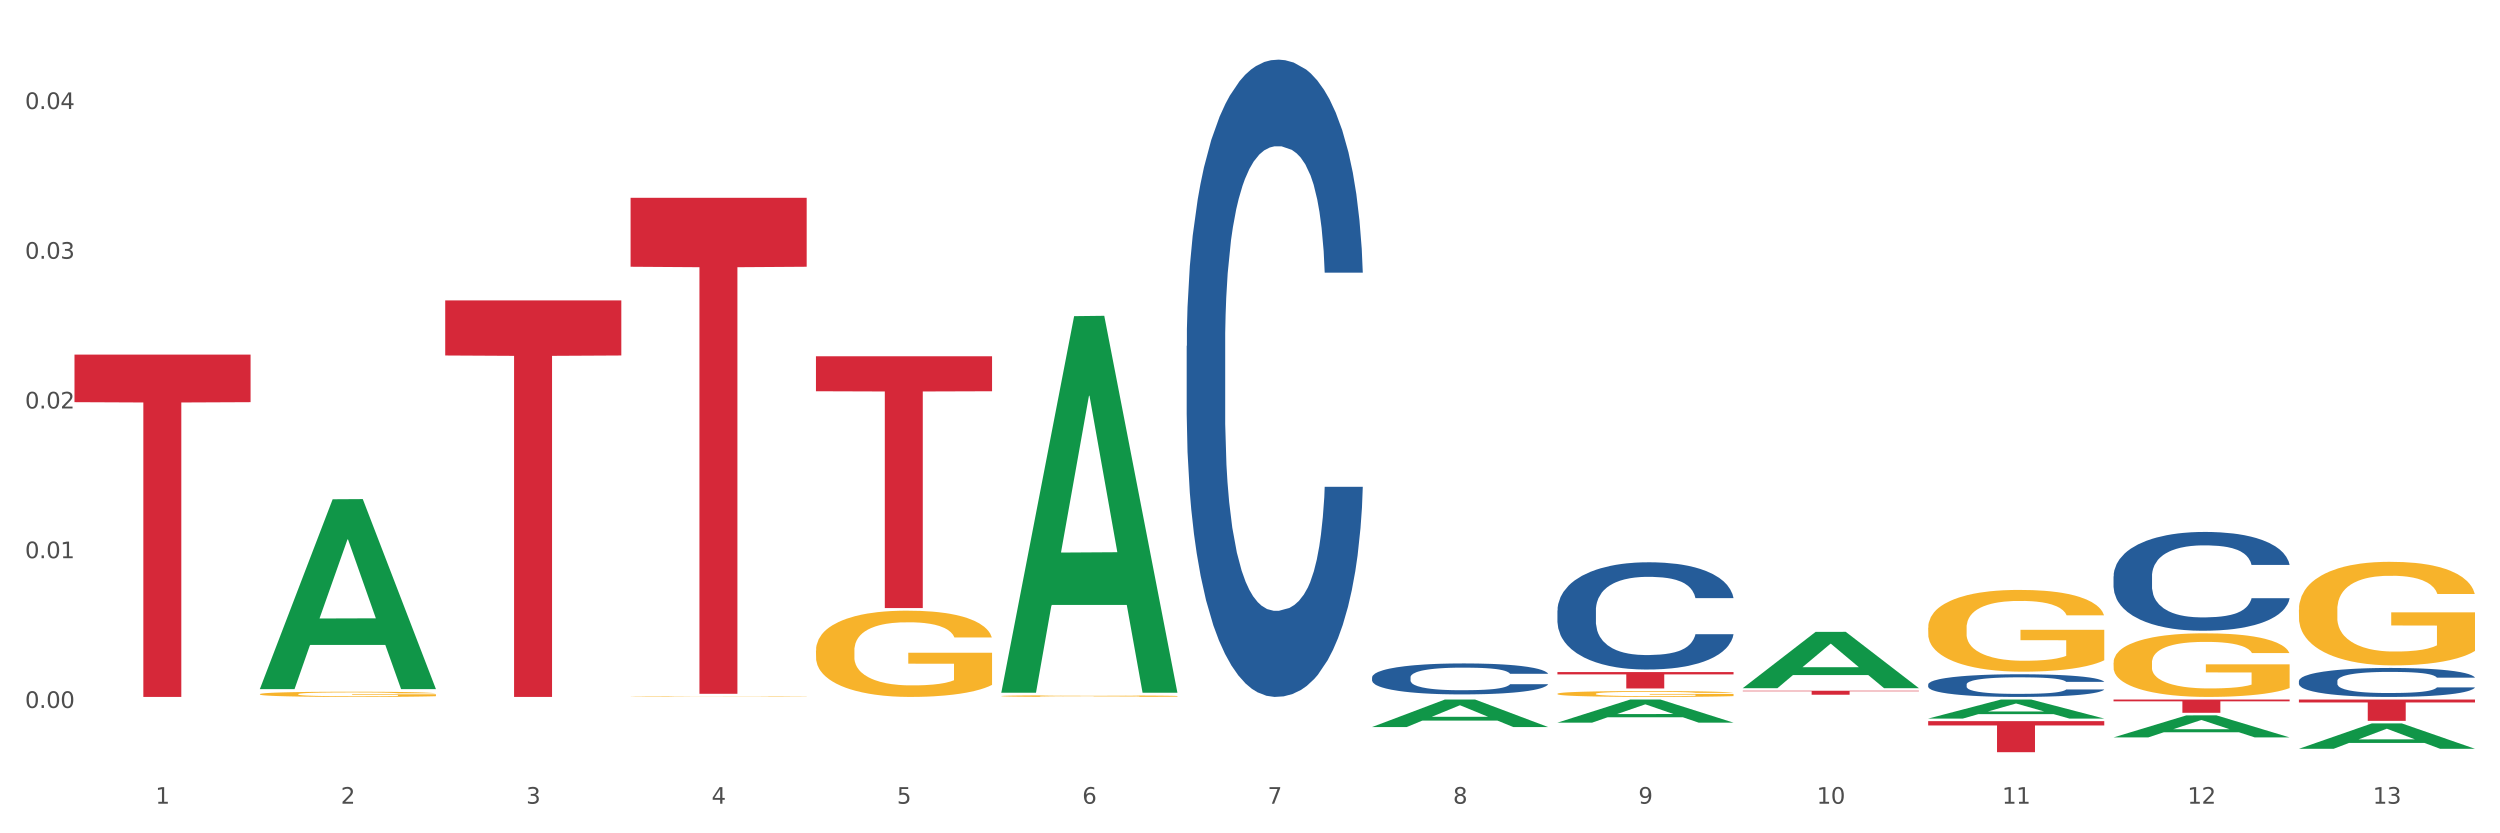 <?xml version="1.0" encoding="utf-8" standalone="no"?>
<!DOCTYPE svg PUBLIC "-//W3C//DTD SVG 1.1//EN"
  "http://www.w3.org/Graphics/SVG/1.1/DTD/svg11.dtd">
<svg xmlns:xlink="http://www.w3.org/1999/xlink" width="1080pt" height="360pt" viewBox="0 0 1080 360" xmlns="http://www.w3.org/2000/svg" version="1.1">
 <rect x="0" y="0" width="1080" height="360" fill="#333333" stroke="none"/>
 <defs>
  <style type="text/css">*{stroke-linejoin: round; stroke-linecap: butt}</style>
 </defs>
 <g id="figure_1">
  <g id="patch_1">
   <path d="M 0 360 
L 1080 360 
L 1080 0 
L 0 0 
z
" style="fill: #ffffff; stroke: #ffffff; stroke-linejoin: miter"/>
  </g>
  <g id="axes_1">
   <g id="matplotlib.axis_1">
    <g id="xtick_1">
     <g id="text_1">
      <!-- 1 -->
      <g style="fill: #4d4d4d" transform="translate(67.159 347.204) scale(0.096 -0.096)">
       <defs>
        <path id="DejaVuSans-31" d="M 794 531 
L 1825 531 
L 1825 4091 
L 703 3866 
L 703 4441 
L 1819 4666 
L 2450 4666 
L 2450 531 
L 3481 531 
L 3481 0 
L 794 0 
L 794 531 
z
" transform="scale(0.016)"/>
       </defs>
       <use xlink:href="#DejaVuSans-31"/>
      </g>
     </g>
    </g>
    <g id="xtick_2">
     <g id="text_2">
      <!-- 2 -->
      <g style="fill: #4d4d4d" transform="translate(147.238 347.204) scale(0.096 -0.096)">
       <defs>
        <path id="DejaVuSans-32" d="M 1228 531 
L 3431 531 
L 3431 0 
L 469 0 
L 469 531 
Q 828 903 1448 1529 
Q 2069 2156 2228 2338 
Q 2531 2678 2651 2914 
Q 2772 3150 2772 3378 
Q 2772 3750 2511 3984 
Q 2250 4219 1831 4219 
Q 1534 4219 1204 4116 
Q 875 4013 500 3803 
L 500 4441 
Q 881 4594 1212 4672 
Q 1544 4750 1819 4750 
Q 2544 4750 2975 4387 
Q 3406 4025 3406 3419 
Q 3406 3131 3298 2873 
Q 3191 2616 2906 2266 
Q 2828 2175 2409 1742 
Q 1991 1309 1228 531 
z
" transform="scale(0.016)"/>
       </defs>
       <use xlink:href="#DejaVuSans-32"/>
      </g>
     </g>
    </g>
    <g id="xtick_3">
     <g id="text_3">
      <!-- 3 -->
      <g style="fill: #4d4d4d" transform="translate(227.317 347.204) scale(0.096 -0.096)">
       <defs>
        <path id="DejaVuSans-33" d="M 2597 2516 
Q 3050 2419 3304 2112 
Q 3559 1806 3559 1356 
Q 3559 666 3084 287 
Q 2609 -91 1734 -91 
Q 1441 -91 1130 -33 
Q 819 25 488 141 
L 488 750 
Q 750 597 1062 519 
Q 1375 441 1716 441 
Q 2309 441 2620 675 
Q 2931 909 2931 1356 
Q 2931 1769 2642 2001 
Q 2353 2234 1838 2234 
L 1294 2234 
L 1294 2753 
L 1863 2753 
Q 2328 2753 2575 2939 
Q 2822 3125 2822 3475 
Q 2822 3834 2567 4026 
Q 2313 4219 1838 4219 
Q 1578 4219 1281 4162 
Q 984 4106 628 3988 
L 628 4550 
Q 988 4650 1302 4700 
Q 1616 4750 1894 4750 
Q 2613 4750 3031 4423 
Q 3450 4097 3450 3541 
Q 3450 3153 3228 2886 
Q 3006 2619 2597 2516 
z
" transform="scale(0.016)"/>
       </defs>
       <use xlink:href="#DejaVuSans-33"/>
      </g>
     </g>
    </g>
    <g id="xtick_4">
     <g id="text_4">
      <!-- 4 -->
      <g style="fill: #4d4d4d" transform="translate(307.396 347.204) scale(0.096 -0.096)">
       <defs>
        <path id="DejaVuSans-34" d="M 2419 4116 
L 825 1625 
L 2419 1625 
L 2419 4116 
z
M 2253 4666 
L 3047 4666 
L 3047 1625 
L 3713 1625 
L 3713 1100 
L 3047 1100 
L 3047 0 
L 2419 0 
L 2419 1100 
L 313 1100 
L 313 1709 
L 2253 4666 
z
" transform="scale(0.016)"/>
       </defs>
       <use xlink:href="#DejaVuSans-34"/>
      </g>
     </g>
    </g>
    <g id="xtick_5">
     <g id="text_5">
      <!-- 5 -->
      <g style="fill: #4d4d4d" transform="translate(387.475 347.204) scale(0.096 -0.096)">
       <defs>
        <path id="DejaVuSans-35" d="M 691 4666 
L 3169 4666 
L 3169 4134 
L 1269 4134 
L 1269 2991 
Q 1406 3038 1543 3061 
Q 1681 3084 1819 3084 
Q 2600 3084 3056 2656 
Q 3513 2228 3513 1497 
Q 3513 744 3044 326 
Q 2575 -91 1722 -91 
Q 1428 -91 1123 -41 
Q 819 9 494 109 
L 494 744 
Q 775 591 1075 516 
Q 1375 441 1709 441 
Q 2250 441 2565 725 
Q 2881 1009 2881 1497 
Q 2881 1984 2565 2268 
Q 2250 2553 1709 2553 
Q 1456 2553 1204 2497 
Q 953 2441 691 2322 
L 691 4666 
z
" transform="scale(0.016)"/>
       </defs>
       <use xlink:href="#DejaVuSans-35"/>
      </g>
     </g>
    </g>
    <g id="xtick_6">
     <g id="text_6">
      <!-- 6 -->
      <g style="fill: #4d4d4d" transform="translate(467.554 347.204) scale(0.096 -0.096)">
       <defs>
        <path id="DejaVuSans-36" d="M 2113 2584 
Q 1688 2584 1439 2293 
Q 1191 2003 1191 1497 
Q 1191 994 1439 701 
Q 1688 409 2113 409 
Q 2538 409 2786 701 
Q 3034 994 3034 1497 
Q 3034 2003 2786 2293 
Q 2538 2584 2113 2584 
z
M 3366 4563 
L 3366 3988 
Q 3128 4100 2886 4159 
Q 2644 4219 2406 4219 
Q 1781 4219 1451 3797 
Q 1122 3375 1075 2522 
Q 1259 2794 1537 2939 
Q 1816 3084 2150 3084 
Q 2853 3084 3261 2657 
Q 3669 2231 3669 1497 
Q 3669 778 3244 343 
Q 2819 -91 2113 -91 
Q 1303 -91 875 529 
Q 447 1150 447 2328 
Q 447 3434 972 4092 
Q 1497 4750 2381 4750 
Q 2619 4750 2861 4703 
Q 3103 4656 3366 4563 
z
" transform="scale(0.016)"/>
       </defs>
       <use xlink:href="#DejaVuSans-36"/>
      </g>
     </g>
    </g>
    <g id="xtick_7">
     <g id="text_7">
      <!-- 7 -->
      <g style="fill: #4d4d4d" transform="translate(547.634 347.204) scale(0.096 -0.096)">
       <defs>
        <path id="DejaVuSans-37" d="M 525 4666 
L 3525 4666 
L 3525 4397 
L 1831 0 
L 1172 0 
L 2766 4134 
L 525 4134 
L 525 4666 
z
" transform="scale(0.016)"/>
       </defs>
       <use xlink:href="#DejaVuSans-37"/>
      </g>
     </g>
    </g>
    <g id="xtick_8">
     <g id="text_8">
      <!-- 8 -->
      <g style="fill: #4d4d4d" transform="translate(627.713 347.204) scale(0.096 -0.096)">
       <defs>
        <path id="DejaVuSans-38" d="M 2034 2216 
Q 1584 2216 1326 1975 
Q 1069 1734 1069 1313 
Q 1069 891 1326 650 
Q 1584 409 2034 409 
Q 2484 409 2743 651 
Q 3003 894 3003 1313 
Q 3003 1734 2745 1975 
Q 2488 2216 2034 2216 
z
M 1403 2484 
Q 997 2584 770 2862 
Q 544 3141 544 3541 
Q 544 4100 942 4425 
Q 1341 4750 2034 4750 
Q 2731 4750 3128 4425 
Q 3525 4100 3525 3541 
Q 3525 3141 3298 2862 
Q 3072 2584 2669 2484 
Q 3125 2378 3379 2068 
Q 3634 1759 3634 1313 
Q 3634 634 3220 271 
Q 2806 -91 2034 -91 
Q 1263 -91 848 271 
Q 434 634 434 1313 
Q 434 1759 690 2068 
Q 947 2378 1403 2484 
z
M 1172 3481 
Q 1172 3119 1398 2916 
Q 1625 2713 2034 2713 
Q 2441 2713 2670 2916 
Q 2900 3119 2900 3481 
Q 2900 3844 2670 4047 
Q 2441 4250 2034 4250 
Q 1625 4250 1398 4047 
Q 1172 3844 1172 3481 
z
" transform="scale(0.016)"/>
       </defs>
       <use xlink:href="#DejaVuSans-38"/>
      </g>
     </g>
    </g>
    <g id="xtick_9">
     <g id="text_9">
      <!-- 9 -->
      <g style="fill: #4d4d4d" transform="translate(707.792 347.204) scale(0.096 -0.096)">
       <defs>
        <path id="DejaVuSans-39" d="M 703 97 
L 703 672 
Q 941 559 1184 500 
Q 1428 441 1663 441 
Q 2288 441 2617 861 
Q 2947 1281 2994 2138 
Q 2813 1869 2534 1725 
Q 2256 1581 1919 1581 
Q 1219 1581 811 2004 
Q 403 2428 403 3163 
Q 403 3881 828 4315 
Q 1253 4750 1959 4750 
Q 2769 4750 3195 4129 
Q 3622 3509 3622 2328 
Q 3622 1225 3098 567 
Q 2575 -91 1691 -91 
Q 1453 -91 1209 -44 
Q 966 3 703 97 
z
M 1959 2075 
Q 2384 2075 2632 2365 
Q 2881 2656 2881 3163 
Q 2881 3666 2632 3958 
Q 2384 4250 1959 4250 
Q 1534 4250 1286 3958 
Q 1038 3666 1038 3163 
Q 1038 2656 1286 2365 
Q 1534 2075 1959 2075 
z
" transform="scale(0.016)"/>
       </defs>
       <use xlink:href="#DejaVuSans-39"/>
      </g>
     </g>
    </g>
    <g id="xtick_10">
     <g id="text_10">
      <!-- 10 -->
      <g style="fill: #4d4d4d" transform="translate(784.817 347.204) scale(0.096 -0.096)">
       <defs>
        <path id="DejaVuSans-30" d="M 2034 4250 
Q 1547 4250 1301 3770 
Q 1056 3291 1056 2328 
Q 1056 1369 1301 889 
Q 1547 409 2034 409 
Q 2525 409 2770 889 
Q 3016 1369 3016 2328 
Q 3016 3291 2770 3770 
Q 2525 4250 2034 4250 
z
M 2034 4750 
Q 2819 4750 3233 4129 
Q 3647 3509 3647 2328 
Q 3647 1150 3233 529 
Q 2819 -91 2034 -91 
Q 1250 -91 836 529 
Q 422 1150 422 2328 
Q 422 3509 836 4129 
Q 1250 4750 2034 4750 
z
" transform="scale(0.016)"/>
       </defs>
       <use xlink:href="#DejaVuSans-31"/>
       <use xlink:href="#DejaVuSans-30" transform="translate(63.623 0)"/>
      </g>
     </g>
    </g>
    <g id="xtick_11">
     <g id="text_11">
      <!-- 11 -->
      <g style="fill: #4d4d4d" transform="translate(864.896 347.204) scale(0.096 -0.096)">
       <use xlink:href="#DejaVuSans-31"/>
       <use xlink:href="#DejaVuSans-31" transform="translate(63.623 0)"/>
      </g>
     </g>
    </g>
    <g id="xtick_12">
     <g id="text_12">
      <!-- 12 -->
      <g style="fill: #4d4d4d" transform="translate(944.975 347.204) scale(0.096 -0.096)">
       <use xlink:href="#DejaVuSans-31"/>
       <use xlink:href="#DejaVuSans-32" transform="translate(63.623 0)"/>
      </g>
     </g>
    </g>
    <g id="xtick_13">
     <g id="text_13">
      <!-- 13 -->
      <g style="fill: #4d4d4d" transform="translate(1025.054 347.204) scale(0.096 -0.096)">
       <use xlink:href="#DejaVuSans-31"/>
       <use xlink:href="#DejaVuSans-33" transform="translate(63.623 0)"/>
      </g>
     </g>
    </g>
    <g id="xtick_14"/>
    <g id="xtick_15"/>
    <g id="xtick_16"/>
    <g id="xtick_17"/>
    <g id="xtick_18"/>
    <g id="xtick_19"/>
    <g id="xtick_20"/>
    <g id="xtick_21"/>
    <g id="xtick_22"/>
    <g id="xtick_23"/>
    <g id="xtick_24"/>
    <g id="xtick_25"/>
   </g>
   <g id="matplotlib.axis_2">
    <g id="ytick_1">
     <g id="text_14">
      <!-- 0.00 -->
      <g style="fill: #4d4d4d" transform="translate(10.8 305.831) scale(0.096 -0.096)">
       <defs>
        <path id="DejaVuSans-2e" d="M 684 794 
L 1344 794 
L 1344 0 
L 684 0 
L 684 794 
z
" transform="scale(0.016)"/>
       </defs>
       <use xlink:href="#DejaVuSans-30"/>
       <use xlink:href="#DejaVuSans-2e" transform="translate(63.623 0)"/>
       <use xlink:href="#DejaVuSans-30" transform="translate(95.41 0)"/>
       <use xlink:href="#DejaVuSans-30" transform="translate(159.033 0)"/>
      </g>
     </g>
    </g>
    <g id="ytick_2">
     <g id="text_15">
      <!-- 0.01 -->
      <g style="fill: #4d4d4d" transform="translate(10.8 241.147) scale(0.096 -0.096)">
       <use xlink:href="#DejaVuSans-30"/>
       <use xlink:href="#DejaVuSans-2e" transform="translate(63.623 0)"/>
       <use xlink:href="#DejaVuSans-30" transform="translate(95.41 0)"/>
       <use xlink:href="#DejaVuSans-31" transform="translate(159.033 0)"/>
      </g>
     </g>
    </g>
    <g id="ytick_3">
     <g id="text_16">
      <!-- 0.02 -->
      <g style="fill: #4d4d4d" transform="translate(10.8 176.463) scale(0.096 -0.096)">
       <use xlink:href="#DejaVuSans-30"/>
       <use xlink:href="#DejaVuSans-2e" transform="translate(63.623 0)"/>
       <use xlink:href="#DejaVuSans-30" transform="translate(95.41 0)"/>
       <use xlink:href="#DejaVuSans-32" transform="translate(159.033 0)"/>
      </g>
     </g>
    </g>
    <g id="ytick_4">
     <g id="text_17">
      <!-- 0.03 -->
      <g style="fill: #4d4d4d" transform="translate(10.8 111.779) scale(0.096 -0.096)">
       <use xlink:href="#DejaVuSans-30"/>
       <use xlink:href="#DejaVuSans-2e" transform="translate(63.623 0)"/>
       <use xlink:href="#DejaVuSans-30" transform="translate(95.41 0)"/>
       <use xlink:href="#DejaVuSans-33" transform="translate(159.033 0)"/>
      </g>
     </g>
    </g>
    <g id="ytick_5">
     <g id="text_18">
      <!-- 0.04 -->
      <g style="fill: #4d4d4d" transform="translate(10.8 47.095) scale(0.096 -0.096)">
       <use xlink:href="#DejaVuSans-30"/>
       <use xlink:href="#DejaVuSans-2e" transform="translate(63.623 0)"/>
       <use xlink:href="#DejaVuSans-30" transform="translate(95.41 0)"/>
       <use xlink:href="#DejaVuSans-34" transform="translate(159.033 0)"/>
      </g>
     </g>
    </g>
    <g id="ytick_6"/>
    <g id="ytick_7"/>
    <g id="ytick_8"/>
    <g id="ytick_9"/>
    <g id="ytick_10"/>
   </g>
   <g id="PolyCollection_1">
    <path d="M 112.254 297.564 
L 112.333 297.487 
L 143.704 215.681 
L 156.723 215.604 
L 188.329 297.719 
L 173.271 297.719 
L 166.448 278.597 
L 134.057 278.597 
L 133.822 278.905 
L 127.234 297.719 
L 112.254 297.719 
L 112.254 297.564 
L 138.135 267.186 
L 162.37 267.109 
L 150.37 233.106 
L 150.213 232.952 
L 150.056 233.183 
L 138.057 267.109 
L 138.135 267.186 
L 112.254 297.564 
z
" clip-path="url(#p6c3c62e5f7)" style="fill: #109648"/>
    <path d="M 913.046 302.184 
L 989.121 302.184 
L 989.121 302.982 
L 959.196 302.987 
L 959.196 307.926 
L 942.791 307.926 
L 942.791 302.987 
L 913.046 302.982 
L 913.046 302.189 
L 913.046 302.184 
z
" clip-path="url(#p6c3c62e5f7)" style="fill: #d62839"/>
    <path d="M 832.967 311.535 
L 909.042 311.535 
L 909.042 313.399 
L 879.116 313.412 
L 879.116 324.95 
L 862.712 324.95 
L 862.712 313.412 
L 832.967 313.399 
L 832.967 311.548 
L 832.967 311.535 
z
" clip-path="url(#p6c3c62e5f7)" style="fill: #d62839"/>
    <path d="M 752.887 298.396 
L 828.963 298.396 
L 828.963 298.636 
L 799.037 298.637 
L 799.037 300.121 
L 782.632 300.121 
L 782.632 298.637 
L 752.887 298.636 
L 752.887 298.397 
L 752.887 298.396 
z
" clip-path="url(#p6c3c62e5f7)" style="fill: #d62839"/>
    <path d="M 672.808 290.346 
L 748.883 290.346 
L 748.883 291.33 
L 718.958 291.336 
L 718.958 297.425 
L 702.553 297.425 
L 702.553 291.336 
L 672.808 291.33 
L 672.808 290.352 
L 672.808 290.346 
z
" clip-path="url(#p6c3c62e5f7)" style="fill: #d62839"/>
    <path d="M 352.492 153.896 
L 428.567 153.896 
L 428.567 169.016 
L 398.641 169.118 
L 398.641 262.698 
L 382.237 262.698 
L 382.237 169.118 
L 352.492 169.016 
L 352.492 153.998 
L 352.492 153.896 
z
" clip-path="url(#p6c3c62e5f7)" style="fill: #d62839"/>
    <path d="M 272.412 85.459 
L 348.488 85.459 
L 348.488 115.236 
L 318.562 115.437 
L 318.562 299.731 
L 302.157 299.731 
L 302.157 115.437 
L 272.412 115.236 
L 272.412 85.66 
L 272.412 85.459 
z
" clip-path="url(#p6c3c62e5f7)" style="fill: #d62839"/>
    <path d="M 192.333 129.762 
L 268.408 129.762 
L 268.408 153.57 
L 238.483 153.731 
L 238.483 301.078 
L 222.078 301.078 
L 222.078 153.731 
L 192.333 153.57 
L 192.333 129.923 
L 192.333 129.762 
z
" clip-path="url(#p6c3c62e5f7)" style="fill: #d62839"/>
    <path d="M 32.175 153.18 
L 108.25 153.18 
L 108.25 173.733 
L 78.325 173.872 
L 78.325 301.078 
L 61.92 301.078 
L 61.92 173.872 
L 32.175 173.733 
L 32.175 153.319 
L 32.175 153.18 
z
" clip-path="url(#p6c3c62e5f7)" style="fill: #d62839"/>
    <path d="M 512.65 149.464 
L 512.74 149.213 
L 512.74 142.173 
L 513.01 132.618 
L 513.999 115.018 
L 515.258 101.692 
L 517.416 86.103 
L 518.585 79.566 
L 520.114 72.275 
L 523.261 60.457 
L 526.858 50.4 
L 529.376 44.868 
L 531.264 41.348 
L 535.49 35.063 
L 537.918 32.297 
L 540.436 30.034 
L 542.594 28.525 
L 546.191 26.765 
L 549.069 26.011 
L 552.396 25.759 
L 555.184 26.011 
L 558.871 27.017 
L 564.266 30.034 
L 566.334 31.794 
L 569.122 34.811 
L 571.999 38.834 
L 574.337 42.857 
L 577.035 48.64 
L 579.823 56.183 
L 582.52 65.737 
L 584.409 74.537 
L 585.937 83.84 
L 587.286 95.155 
L 588.275 107.475 
L 588.725 117.784 
L 572.269 117.784 
L 571.819 108.481 
L 570.92 98.424 
L 570.021 91.635 
L 569.032 86.103 
L 567.503 79.818 
L 566.154 75.795 
L 563.906 71.017 
L 561.838 68 
L 560.129 66.24 
L 558.061 64.732 
L 553.655 63.223 
L 550.508 63.223 
L 548.529 63.726 
L 546.101 64.983 
L 544.033 66.743 
L 541.605 69.76 
L 539.717 73.029 
L 537.828 77.303 
L 536.749 80.32 
L 535.131 85.852 
L 534.052 90.378 
L 532.613 98.172 
L 531.804 103.704 
L 530.365 118.035 
L 529.735 128.595 
L 529.466 135.887 
L 529.286 143.933 
L 529.286 183.156 
L 529.825 200.757 
L 530.275 208.3 
L 530.994 216.848 
L 532.343 227.911 
L 534.321 238.723 
L 536.39 246.517 
L 538.098 251.295 
L 539.717 254.815 
L 541.335 257.58 
L 543.314 260.095 
L 544.932 261.603 
L 547.36 263.112 
L 550.238 263.866 
L 552.486 263.866 
L 557.072 262.609 
L 559.14 261.352 
L 561.119 259.592 
L 563.277 256.826 
L 564.985 253.809 
L 565.974 251.546 
L 567.593 246.769 
L 568.852 241.74 
L 569.931 235.957 
L 570.65 230.929 
L 571.46 223.386 
L 572.089 214.837 
L 572.269 210.311 
L 588.725 210.311 
L 588.365 219.363 
L 587.736 228.163 
L 586.477 239.98 
L 585.488 246.769 
L 583.959 255.066 
L 582.341 262.106 
L 580.092 269.901 
L 578.024 275.684 
L 575.866 280.712 
L 573.528 285.238 
L 569.302 291.524 
L 567.773 293.284 
L 564.536 296.301 
L 562.018 298.061 
L 558.331 299.821 
L 554.554 300.827 
L 550.598 301.078 
L 547.091 300.575 
L 543.224 299.067 
L 540.796 297.558 
L 538.098 295.295 
L 534.951 291.775 
L 531.983 287.501 
L 529.196 282.472 
L 526.588 276.689 
L 524.16 270.152 
L 521.013 259.341 
L 518.675 248.78 
L 516.966 238.974 
L 515.797 230.677 
L 514.628 220.117 
L 513.999 212.825 
L 513.01 195.225 
L 512.65 178.882 
L 512.65 149.464 
z
" clip-path="url(#p6c3c62e5f7)" style="fill: #255c99"/>
    <path d="M 993.125 302.184 
L 1069.2 302.184 
L 1069.2 303.466 
L 1039.275 303.475 
L 1039.275 311.408 
L 1022.87 311.408 
L 1022.87 303.475 
L 993.125 303.466 
L 993.125 302.193 
L 993.125 302.184 
z
" clip-path="url(#p6c3c62e5f7)" style="fill: #d62839"/>
    <path d="M 592.729 292.615 
L 592.819 292.602 
L 592.819 292.26 
L 593.089 291.796 
L 594.078 290.94 
L 595.337 290.292 
L 597.495 289.534 
L 598.664 289.216 
L 600.193 288.861 
L 603.34 288.287 
L 606.937 287.798 
L 609.455 287.529 
L 611.343 287.358 
L 615.57 287.052 
L 617.998 286.918 
L 620.515 286.808 
L 622.674 286.734 
L 626.27 286.649 
L 629.148 286.612 
L 632.475 286.6 
L 635.263 286.612 
L 638.95 286.661 
L 644.345 286.808 
L 646.413 286.893 
L 649.201 287.04 
L 652.078 287.236 
L 654.417 287.431 
L 657.114 287.712 
L 659.902 288.079 
L 662.6 288.544 
L 664.488 288.972 
L 666.017 289.424 
L 667.365 289.974 
L 668.355 290.573 
L 668.804 291.074 
L 652.348 291.074 
L 651.899 290.622 
L 650.999 290.133 
L 650.1 289.803 
L 649.111 289.534 
L 647.582 289.228 
L 646.233 289.033 
L 643.985 288.8 
L 641.917 288.654 
L 640.209 288.568 
L 638.14 288.495 
L 633.734 288.421 
L 630.587 288.421 
L 628.608 288.446 
L 626.181 288.507 
L 624.112 288.593 
L 621.684 288.739 
L 619.796 288.898 
L 617.908 289.106 
L 616.829 289.253 
L 615.21 289.522 
L 614.131 289.742 
L 612.692 290.121 
L 611.883 290.39 
L 610.444 291.086 
L 609.814 291.6 
L 609.545 291.954 
L 609.365 292.346 
L 609.365 294.253 
L 609.904 295.109 
L 610.354 295.475 
L 611.073 295.891 
L 612.422 296.429 
L 614.401 296.954 
L 616.469 297.333 
L 618.177 297.566 
L 619.796 297.737 
L 621.415 297.871 
L 623.393 297.994 
L 625.012 298.067 
L 627.439 298.14 
L 630.317 298.177 
L 632.565 298.177 
L 637.151 298.116 
L 639.219 298.055 
L 641.198 297.969 
L 643.356 297.835 
L 645.064 297.688 
L 646.054 297.578 
L 647.672 297.346 
L 648.931 297.101 
L 650.01 296.82 
L 650.73 296.576 
L 651.539 296.209 
L 652.168 295.793 
L 652.348 295.573 
L 668.804 295.573 
L 668.445 296.013 
L 667.815 296.441 
L 666.556 297.016 
L 665.567 297.346 
L 664.038 297.749 
L 662.42 298.091 
L 660.172 298.47 
L 658.103 298.752 
L 655.945 298.996 
L 653.607 299.216 
L 649.381 299.522 
L 647.852 299.607 
L 644.615 299.754 
L 642.097 299.84 
L 638.41 299.925 
L 634.633 299.974 
L 630.677 299.986 
L 627.17 299.962 
L 623.303 299.889 
L 620.875 299.815 
L 618.177 299.705 
L 615.03 299.534 
L 612.063 299.326 
L 609.275 299.082 
L 606.667 298.8 
L 604.239 298.483 
L 601.092 297.957 
L 598.754 297.443 
L 597.045 296.967 
L 595.876 296.563 
L 594.707 296.05 
L 594.078 295.695 
L 593.089 294.84 
L 592.729 294.045 
L 592.729 292.615 
z
" clip-path="url(#p6c3c62e5f7)" style="fill: #255c99"/>
    <path d="M 832.967 295.681 
L 833.056 295.672 
L 833.056 295.422 
L 833.326 295.082 
L 834.315 294.455 
L 835.574 293.981 
L 837.732 293.426 
L 838.901 293.193 
L 840.43 292.934 
L 843.577 292.513 
L 847.174 292.155 
L 849.692 291.958 
L 851.581 291.833 
L 855.807 291.609 
L 858.235 291.511 
L 860.753 291.43 
L 862.911 291.376 
L 866.508 291.314 
L 869.385 291.287 
L 872.713 291.278 
L 875.5 291.287 
L 879.187 291.323 
L 884.583 291.43 
L 886.651 291.493 
L 889.438 291.6 
L 892.316 291.743 
L 894.654 291.886 
L 897.352 292.092 
L 900.139 292.361 
L 902.837 292.701 
L 904.725 293.014 
L 906.254 293.345 
L 907.603 293.748 
L 908.592 294.187 
L 909.042 294.554 
L 892.586 294.554 
L 892.136 294.222 
L 891.237 293.864 
L 890.338 293.623 
L 889.348 293.426 
L 887.82 293.202 
L 886.471 293.059 
L 884.223 292.889 
L 882.155 292.781 
L 880.446 292.719 
L 878.378 292.665 
L 873.972 292.611 
L 870.824 292.611 
L 868.846 292.629 
L 866.418 292.674 
L 864.35 292.737 
L 861.922 292.844 
L 860.033 292.96 
L 858.145 293.113 
L 857.066 293.22 
L 855.447 293.417 
L 854.368 293.578 
L 852.929 293.855 
L 852.12 294.052 
L 850.681 294.563 
L 850.052 294.938 
L 849.782 295.198 
L 849.602 295.484 
L 849.602 296.881 
L 850.142 297.507 
L 850.591 297.776 
L 851.311 298.08 
L 852.66 298.474 
L 854.638 298.859 
L 856.706 299.136 
L 858.415 299.306 
L 860.033 299.432 
L 861.652 299.53 
L 863.63 299.619 
L 865.249 299.673 
L 867.677 299.727 
L 870.554 299.754 
L 872.803 299.754 
L 877.389 299.709 
L 879.457 299.664 
L 881.435 299.602 
L 883.593 299.503 
L 885.302 299.396 
L 886.291 299.315 
L 887.91 299.145 
L 889.169 298.966 
L 890.248 298.76 
L 890.967 298.581 
L 891.776 298.313 
L 892.406 298.008 
L 892.586 297.847 
L 909.042 297.847 
L 908.682 298.17 
L 908.053 298.483 
L 906.794 298.903 
L 905.804 299.145 
L 904.276 299.44 
L 902.657 299.691 
L 900.409 299.969 
L 898.341 300.174 
L 896.183 300.353 
L 893.845 300.514 
L 889.618 300.738 
L 888.09 300.801 
L 884.852 300.908 
L 882.334 300.971 
L 878.648 301.034 
L 874.871 301.069 
L 870.914 301.078 
L 867.407 301.06 
L 863.54 301.007 
L 861.113 300.953 
L 858.415 300.872 
L 855.268 300.747 
L 852.3 300.595 
L 849.512 300.416 
L 846.905 300.21 
L 844.477 299.977 
L 841.329 299.593 
L 838.991 299.217 
L 837.283 298.868 
L 836.114 298.572 
L 834.945 298.196 
L 834.315 297.937 
L 833.326 297.31 
L 832.967 296.729 
L 832.967 295.681 
z
" clip-path="url(#p6c3c62e5f7)" style="fill: #255c99"/>
    <path d="M 913.046 248.977 
L 913.136 248.938 
L 913.136 247.846 
L 913.405 246.365 
L 914.395 243.636 
L 915.653 241.569 
L 917.812 239.152 
L 918.981 238.138 
L 920.509 237.008 
L 923.657 235.175 
L 927.254 233.616 
L 929.771 232.758 
L 931.66 232.212 
L 935.886 231.238 
L 938.314 230.809 
L 940.832 230.458 
L 942.99 230.224 
L 946.587 229.951 
L 949.465 229.834 
L 952.792 229.795 
L 955.579 229.834 
L 959.266 229.99 
L 964.662 230.458 
L 966.73 230.731 
L 969.518 231.199 
L 972.395 231.822 
L 974.733 232.446 
L 977.431 233.343 
L 980.218 234.513 
L 982.916 235.994 
L 984.805 237.359 
L 986.333 238.801 
L 987.682 240.556 
L 988.671 242.466 
L 989.121 244.064 
L 972.665 244.064 
L 972.215 242.622 
L 971.316 241.062 
L 970.417 240.01 
L 969.428 239.152 
L 967.899 238.177 
L 966.55 237.554 
L 964.302 236.813 
L 962.234 236.345 
L 960.525 236.072 
L 958.457 235.838 
L 954.051 235.604 
L 950.903 235.604 
L 948.925 235.682 
L 946.497 235.877 
L 944.429 236.15 
L 942.001 236.618 
L 940.113 237.125 
L 938.224 237.787 
L 937.145 238.255 
L 935.527 239.113 
L 934.447 239.815 
L 933.009 241.023 
L 932.199 241.881 
L 930.761 244.103 
L 930.131 245.741 
L 929.861 246.871 
L 929.681 248.119 
L 929.681 254.201 
L 930.221 256.93 
L 930.671 258.1 
L 931.39 259.425 
L 932.739 261.141 
L 934.717 262.817 
L 936.785 264.026 
L 938.494 264.767 
L 940.113 265.312 
L 941.731 265.741 
L 943.71 266.131 
L 945.328 266.365 
L 947.756 266.599 
L 950.634 266.716 
L 952.882 266.716 
L 957.468 266.521 
L 959.536 266.326 
L 961.514 266.053 
L 963.673 265.624 
L 965.381 265.156 
L 966.37 264.806 
L 967.989 264.065 
L 969.248 263.285 
L 970.327 262.388 
L 971.046 261.609 
L 971.856 260.439 
L 972.485 259.113 
L 972.665 258.412 
L 989.121 258.412 
L 988.761 259.815 
L 988.132 261.18 
L 986.873 263.012 
L 985.884 264.065 
L 984.355 265.351 
L 982.736 266.443 
L 980.488 267.652 
L 978.42 268.548 
L 976.262 269.328 
L 973.924 270.03 
L 969.697 271.004 
L 968.169 271.277 
L 964.931 271.745 
L 962.414 272.018 
L 958.727 272.291 
L 954.95 272.447 
L 950.993 272.486 
L 947.486 272.408 
L 943.62 272.174 
L 941.192 271.94 
L 938.494 271.589 
L 935.347 271.043 
L 932.379 270.381 
L 929.592 269.601 
L 926.984 268.704 
L 924.556 267.691 
L 921.409 266.014 
L 919.071 264.377 
L 917.362 262.856 
L 916.193 261.57 
L 915.024 259.932 
L 914.395 258.802 
L 913.405 256.072 
L 913.046 253.538 
L 913.046 248.977 
z
" clip-path="url(#p6c3c62e5f7)" style="fill: #255c99"/>
    <path d="M 993.125 294.184 
L 993.215 294.172 
L 993.215 293.852 
L 993.485 293.418 
L 994.474 292.617 
L 995.733 292.011 
L 997.891 291.303 
L 999.06 291.005 
L 1000.588 290.674 
L 1003.736 290.136 
L 1007.333 289.679 
L 1009.851 289.427 
L 1011.739 289.267 
L 1015.965 288.982 
L 1018.393 288.856 
L 1020.911 288.753 
L 1023.069 288.684 
L 1026.666 288.604 
L 1029.544 288.57 
L 1032.871 288.559 
L 1035.659 288.57 
L 1039.345 288.616 
L 1044.741 288.753 
L 1046.809 288.833 
L 1049.597 288.97 
L 1052.474 289.153 
L 1054.812 289.336 
L 1057.51 289.599 
L 1060.298 289.942 
L 1062.995 290.376 
L 1064.884 290.777 
L 1066.412 291.2 
L 1067.761 291.714 
L 1068.75 292.274 
L 1069.2 292.743 
L 1052.744 292.743 
L 1052.294 292.32 
L 1051.395 291.863 
L 1050.496 291.554 
L 1049.507 291.303 
L 1047.978 291.017 
L 1046.629 290.834 
L 1044.381 290.617 
L 1042.313 290.479 
L 1040.604 290.399 
L 1038.536 290.331 
L 1034.13 290.262 
L 1030.983 290.262 
L 1029.004 290.285 
L 1026.576 290.342 
L 1024.508 290.422 
L 1022.08 290.559 
L 1020.192 290.708 
L 1018.303 290.902 
L 1017.224 291.04 
L 1015.606 291.291 
L 1014.527 291.497 
L 1013.088 291.851 
L 1012.278 292.103 
L 1010.84 292.755 
L 1010.21 293.235 
L 1009.94 293.566 
L 1009.761 293.932 
L 1009.761 295.716 
L 1010.3 296.516 
L 1010.75 296.859 
L 1011.469 297.248 
L 1012.818 297.751 
L 1014.796 298.243 
L 1016.865 298.597 
L 1018.573 298.814 
L 1020.192 298.975 
L 1021.81 299.1 
L 1023.789 299.215 
L 1025.407 299.283 
L 1027.835 299.352 
L 1030.713 299.386 
L 1032.961 299.386 
L 1037.547 299.329 
L 1039.615 299.272 
L 1041.594 299.192 
L 1043.752 299.066 
L 1045.46 298.929 
L 1046.449 298.826 
L 1048.068 298.609 
L 1049.327 298.38 
L 1050.406 298.117 
L 1051.125 297.888 
L 1051.935 297.545 
L 1052.564 297.157 
L 1052.744 296.951 
L 1069.2 296.951 
L 1068.84 297.362 
L 1068.211 297.763 
L 1066.952 298.3 
L 1065.963 298.609 
L 1064.434 298.986 
L 1062.815 299.306 
L 1060.567 299.661 
L 1058.499 299.924 
L 1056.341 300.152 
L 1054.003 300.358 
L 1049.777 300.644 
L 1048.248 300.724 
L 1045.011 300.861 
L 1042.493 300.941 
L 1038.806 301.021 
L 1035.029 301.067 
L 1031.072 301.078 
L 1027.565 301.055 
L 1023.699 300.987 
L 1021.271 300.918 
L 1018.573 300.815 
L 1015.426 300.655 
L 1012.458 300.461 
L 1009.671 300.232 
L 1007.063 299.969 
L 1004.635 299.672 
L 1001.488 299.18 
L 999.15 298.7 
L 997.441 298.254 
L 996.272 297.877 
L 995.103 297.397 
L 994.474 297.065 
L 993.485 296.265 
L 993.125 295.522 
L 993.125 294.184 
z
" clip-path="url(#p6c3c62e5f7)" style="fill: #255c99"/>
    <path d="M 993.125 263.381 
L 993.215 263.34 
L 993.215 261.869 
L 993.394 260.602 
L 994.292 257.537 
L 995.64 255.003 
L 996.628 253.654 
L 997.616 252.55 
L 998.783 251.447 
L 1000.22 250.303 
L 1002.825 248.627 
L 1004.442 247.769 
L 1006.418 246.87 
L 1010.01 245.562 
L 1012.615 244.826 
L 1015.31 244.213 
L 1019.711 243.478 
L 1022.585 243.151 
L 1025.639 242.905 
L 1029.321 242.742 
L 1032.105 242.701 
L 1038.213 242.824 
L 1043.422 243.191 
L 1045.937 243.478 
L 1049.171 243.968 
L 1050.877 244.295 
L 1053.662 244.949 
L 1056.536 245.807 
L 1058.512 246.543 
L 1061.476 247.932 
L 1063.721 249.322 
L 1065.787 251.038 
L 1066.865 252.224 
L 1067.673 253.327 
L 1068.392 254.594 
L 1069.11 256.597 
L 1052.943 256.597 
L 1052.314 255.166 
L 1051.326 253.817 
L 1049.889 252.51 
L 1048.632 251.692 
L 1046.476 250.671 
L 1044.5 250.017 
L 1042.434 249.526 
L 1039.92 249.117 
L 1037.944 248.913 
L 1035.159 248.75 
L 1029.68 248.791 
L 1025.998 249.117 
L 1023.483 249.526 
L 1021.866 249.894 
L 1020.429 250.303 
L 1018.813 250.875 
L 1016.926 251.733 
L 1015.579 252.51 
L 1014.232 253.49 
L 1013.154 254.471 
L 1012.166 255.616 
L 1011.358 256.842 
L 1010.729 258.109 
L 1010.19 259.662 
L 1009.741 262.237 
L 1009.741 267.836 
L 1009.921 269.103 
L 1010.37 270.778 
L 1010.909 272.045 
L 1011.807 273.557 
L 1012.615 274.579 
L 1014.142 276.05 
L 1015.849 277.276 
L 1017.196 278.053 
L 1018.543 278.707 
L 1020.878 279.606 
L 1023.483 280.342 
L 1025.728 280.791 
L 1028.782 281.2 
L 1030.848 281.363 
L 1032.644 281.445 
L 1037.045 281.445 
L 1040.189 281.322 
L 1043.692 281.036 
L 1046.386 280.669 
L 1048.632 280.219 
L 1051.147 279.483 
L 1052.763 278.789 
L 1052.763 270.247 
L 1033.004 270.206 
L 1033.004 264.525 
L 1069.2 264.525 
L 1069.2 281.2 
L 1067.673 282.058 
L 1065.967 282.835 
L 1064.17 283.529 
L 1061.476 284.388 
L 1058.242 285.205 
L 1055.368 285.777 
L 1052.314 286.268 
L 1048.722 286.717 
L 1044.051 287.126 
L 1041.177 287.289 
L 1037.584 287.412 
L 1033.363 287.453 
L 1029.68 287.371 
L 1026.088 287.167 
L 1022.315 286.799 
L 1018.633 286.268 
L 1015.849 285.736 
L 1013.064 285.082 
L 1010.1 284.224 
L 1007.765 283.407 
L 1005.969 282.671 
L 1003.993 281.731 
L 1001.837 280.505 
L 1000.22 279.402 
L 998.783 278.257 
L 997.256 276.786 
L 996.179 275.519 
L 995.101 273.925 
L 994.472 272.74 
L 993.754 270.901 
L 993.215 268.326 
L 993.125 263.381 
z
" clip-path="url(#p6c3c62e5f7)" style="fill: #f7b32b"/>
    <path d="M 913.046 286.293 
L 913.135 286.268 
L 913.135 285.364 
L 913.315 284.586 
L 914.213 282.704 
L 915.561 281.147 
L 916.549 280.319 
L 917.537 279.641 
L 918.704 278.963 
L 920.141 278.261 
L 922.746 277.231 
L 924.363 276.704 
L 926.339 276.152 
L 929.931 275.349 
L 932.536 274.897 
L 935.231 274.52 
L 939.632 274.069 
L 942.506 273.868 
L 945.559 273.717 
L 949.242 273.617 
L 952.026 273.592 
L 958.134 273.667 
L 963.343 273.893 
L 965.858 274.069 
L 969.092 274.37 
L 970.798 274.571 
L 973.582 274.972 
L 976.457 275.499 
L 978.433 275.951 
L 981.397 276.805 
L 983.642 277.658 
L 985.708 278.712 
L 986.786 279.44 
L 987.594 280.118 
L 988.312 280.896 
L 989.031 282.126 
L 972.864 282.126 
L 972.235 281.248 
L 971.247 280.419 
L 969.81 279.616 
L 968.553 279.114 
L 966.397 278.487 
L 964.421 278.085 
L 962.355 277.784 
L 959.84 277.533 
L 957.864 277.407 
L 955.08 277.307 
L 949.601 277.332 
L 945.919 277.533 
L 943.404 277.784 
L 941.787 278.01 
L 940.35 278.261 
L 938.733 278.612 
L 936.847 279.139 
L 935.5 279.616 
L 934.153 280.219 
L 933.075 280.821 
L 932.087 281.524 
L 931.279 282.277 
L 930.65 283.055 
L 930.111 284.009 
L 929.662 285.59 
L 929.662 289.029 
L 929.841 289.808 
L 930.291 290.837 
L 930.829 291.615 
L 931.728 292.544 
L 932.536 293.171 
L 934.063 294.075 
L 935.769 294.828 
L 937.117 295.305 
L 938.464 295.707 
L 940.799 296.259 
L 943.404 296.711 
L 945.649 296.987 
L 948.703 297.238 
L 950.769 297.338 
L 952.565 297.388 
L 956.966 297.388 
L 960.11 297.313 
L 963.613 297.137 
L 966.307 296.911 
L 968.553 296.635 
L 971.068 296.183 
L 972.684 295.757 
L 972.684 290.51 
L 952.925 290.485 
L 952.925 286.996 
L 989.121 286.996 
L 989.121 297.238 
L 987.594 297.765 
L 985.887 298.242 
L 984.091 298.669 
L 981.397 299.196 
L 978.163 299.698 
L 975.289 300.049 
L 972.235 300.35 
L 968.643 300.627 
L 963.972 300.878 
L 961.098 300.978 
L 957.505 301.053 
L 953.284 301.078 
L 949.601 301.028 
L 946.009 300.903 
L 942.236 300.677 
L 938.554 300.35 
L 935.769 300.024 
L 932.985 299.622 
L 930.021 299.095 
L 927.686 298.593 
L 925.89 298.141 
L 923.914 297.564 
L 921.758 296.811 
L 920.141 296.133 
L 918.704 295.43 
L 917.177 294.527 
L 916.099 293.749 
L 915.022 292.77 
L 914.393 292.042 
L 913.674 290.912 
L 913.135 289.331 
L 913.046 286.293 
z
" clip-path="url(#p6c3c62e5f7)" style="fill: #f7b32b"/>
    <path d="M 832.967 271.166 
L 833.056 271.134 
L 833.056 269.972 
L 833.236 268.972 
L 834.134 266.552 
L 835.481 264.551 
L 836.469 263.487 
L 837.457 262.615 
L 838.625 261.744 
L 840.062 260.841 
L 842.667 259.518 
L 844.283 258.84 
L 846.259 258.13 
L 849.852 257.097 
L 852.457 256.517 
L 855.151 256.033 
L 859.552 255.452 
L 862.427 255.194 
L 865.48 255 
L 869.163 254.871 
L 871.947 254.839 
L 878.055 254.936 
L 883.264 255.226 
L 885.779 255.452 
L 889.012 255.839 
L 890.719 256.097 
L 893.503 256.613 
L 896.377 257.291 
L 898.353 257.872 
L 901.317 258.969 
L 903.563 260.066 
L 905.629 261.421 
L 906.706 262.357 
L 907.515 263.228 
L 908.233 264.229 
L 908.952 265.81 
L 892.785 265.81 
L 892.156 264.68 
L 891.168 263.616 
L 889.731 262.583 
L 888.474 261.938 
L 886.318 261.131 
L 884.342 260.615 
L 882.276 260.227 
L 879.761 259.905 
L 877.785 259.743 
L 875.001 259.614 
L 869.522 259.647 
L 865.84 259.905 
L 863.325 260.227 
L 861.708 260.518 
L 860.271 260.841 
L 858.654 261.292 
L 856.768 261.97 
L 855.421 262.583 
L 854.074 263.357 
L 852.996 264.132 
L 852.008 265.035 
L 851.199 266.003 
L 850.571 267.004 
L 850.032 268.23 
L 849.583 270.263 
L 849.583 274.683 
L 849.762 275.684 
L 850.211 277.007 
L 850.75 278.007 
L 851.648 279.201 
L 852.457 280.008 
L 853.984 281.169 
L 855.69 282.137 
L 857.038 282.75 
L 858.385 283.267 
L 860.72 283.977 
L 863.325 284.557 
L 865.57 284.912 
L 868.624 285.235 
L 870.69 285.364 
L 872.486 285.429 
L 876.887 285.429 
L 880.031 285.332 
L 883.534 285.106 
L 886.228 284.816 
L 888.474 284.461 
L 890.988 283.88 
L 892.605 283.331 
L 892.605 276.587 
L 872.845 276.555 
L 872.845 272.07 
L 909.042 272.07 
L 909.042 285.235 
L 907.515 285.913 
L 905.808 286.526 
L 904.012 287.074 
L 901.317 287.752 
L 898.084 288.397 
L 895.21 288.849 
L 892.156 289.236 
L 888.563 289.591 
L 883.893 289.914 
L 881.019 290.043 
L 877.426 290.14 
L 873.205 290.172 
L 869.522 290.108 
L 865.929 289.946 
L 862.157 289.656 
L 858.475 289.236 
L 855.69 288.817 
L 852.906 288.301 
L 849.942 287.623 
L 847.607 286.978 
L 845.81 286.397 
L 843.834 285.655 
L 841.679 284.687 
L 840.062 283.815 
L 838.625 282.912 
L 837.098 281.75 
L 836.02 280.75 
L 834.942 279.491 
L 834.314 278.556 
L 833.595 277.104 
L 833.056 275.071 
L 832.967 271.166 
z
" clip-path="url(#p6c3c62e5f7)" style="fill: #f7b32b"/>
    <path d="M 672.808 299.708 
L 672.898 299.706 
L 672.898 299.622 
L 673.078 299.55 
L 673.976 299.375 
L 675.323 299.231 
L 676.311 299.154 
L 677.299 299.091 
L 678.467 299.029 
L 679.904 298.964 
L 682.508 298.868 
L 684.125 298.819 
L 686.101 298.768 
L 689.694 298.694 
L 692.299 298.652 
L 694.993 298.617 
L 699.394 298.575 
L 702.268 298.556 
L 705.322 298.542 
L 709.005 298.533 
L 711.789 298.531 
L 717.896 298.538 
L 723.106 298.559 
L 725.621 298.575 
L 728.854 298.603 
L 730.561 298.622 
L 733.345 298.659 
L 736.219 298.708 
L 738.195 298.75 
L 741.159 298.829 
L 743.405 298.908 
L 745.47 299.005 
L 746.548 299.073 
L 747.357 299.136 
L 748.075 299.208 
L 748.794 299.322 
L 732.626 299.322 
L 731.998 299.24 
L 731.01 299.164 
L 729.573 299.089 
L 728.315 299.043 
L 726.16 298.984 
L 724.184 298.947 
L 722.118 298.919 
L 719.603 298.896 
L 717.627 298.884 
L 714.843 298.875 
L 709.364 298.877 
L 705.681 298.896 
L 703.166 298.919 
L 701.55 298.94 
L 700.113 298.964 
L 698.496 298.996 
L 696.61 299.045 
L 695.263 299.089 
L 693.915 299.145 
L 692.837 299.201 
L 691.849 299.266 
L 691.041 299.336 
L 690.412 299.408 
L 689.873 299.496 
L 689.424 299.643 
L 689.424 299.962 
L 689.604 300.034 
L 690.053 300.129 
L 690.592 300.201 
L 691.49 300.287 
L 692.299 300.345 
L 693.825 300.429 
L 695.532 300.499 
L 696.879 300.543 
L 698.226 300.58 
L 700.562 300.632 
L 703.166 300.674 
L 705.412 300.699 
L 708.466 300.722 
L 710.531 300.732 
L 712.328 300.736 
L 716.729 300.736 
L 719.872 300.729 
L 723.375 300.713 
L 726.07 300.692 
L 728.315 300.667 
L 730.83 300.625 
L 732.447 300.585 
L 732.447 300.099 
L 712.687 300.097 
L 712.687 299.773 
L 748.883 299.773 
L 748.883 300.722 
L 747.357 300.771 
L 745.65 300.815 
L 743.854 300.855 
L 741.159 300.904 
L 737.926 300.95 
L 735.052 300.983 
L 731.998 301.011 
L 728.405 301.036 
L 723.735 301.06 
L 720.86 301.069 
L 717.268 301.076 
L 713.046 301.078 
L 709.364 301.074 
L 705.771 301.062 
L 701.999 301.041 
L 698.316 301.011 
L 695.532 300.981 
L 692.748 300.943 
L 689.784 300.895 
L 687.448 300.848 
L 685.652 300.806 
L 683.676 300.753 
L 681.52 300.683 
L 679.904 300.62 
L 678.467 300.555 
L 676.94 300.471 
L 675.862 300.399 
L 674.784 300.308 
L 674.155 300.241 
L 673.437 300.136 
L 672.898 299.99 
L 672.808 299.708 
z
" clip-path="url(#p6c3c62e5f7)" style="fill: #f7b32b"/>
    <path d="M 432.571 300.689 
L 432.661 300.688 
L 432.661 300.664 
L 432.84 300.644 
L 433.738 300.594 
L 435.086 300.553 
L 436.074 300.532 
L 437.062 300.514 
L 438.229 300.496 
L 439.666 300.477 
L 442.271 300.45 
L 443.888 300.436 
L 445.864 300.422 
L 449.456 300.401 
L 452.061 300.389 
L 454.756 300.379 
L 459.157 300.367 
L 462.031 300.362 
L 465.085 300.358 
L 468.767 300.355 
L 471.551 300.354 
L 477.659 300.356 
L 482.868 300.362 
L 485.383 300.367 
L 488.617 300.375 
L 490.323 300.38 
L 493.108 300.391 
L 495.982 300.405 
L 497.958 300.417 
L 500.922 300.439 
L 503.167 300.461 
L 505.233 300.489 
L 506.311 300.508 
L 507.119 300.526 
L 507.838 300.547 
L 508.556 300.579 
L 492.389 300.579 
L 491.76 300.556 
L 490.772 300.534 
L 489.335 300.513 
L 488.078 300.5 
L 485.922 300.483 
L 483.946 300.473 
L 481.88 300.465 
L 479.366 300.458 
L 477.39 300.455 
L 474.605 300.452 
L 469.126 300.453 
L 465.444 300.458 
L 462.929 300.465 
L 461.312 300.471 
L 459.875 300.477 
L 458.258 300.487 
L 456.372 300.5 
L 455.025 300.513 
L 453.678 300.529 
L 452.6 300.545 
L 451.612 300.563 
L 450.804 300.583 
L 450.175 300.604 
L 449.636 300.629 
L 449.187 300.67 
L 449.187 300.761 
L 449.367 300.781 
L 449.816 300.809 
L 450.355 300.829 
L 451.253 300.854 
L 452.061 300.87 
L 453.588 300.894 
L 455.295 300.914 
L 456.642 300.926 
L 457.989 300.937 
L 460.324 300.951 
L 462.929 300.963 
L 465.174 300.971 
L 468.228 300.977 
L 470.294 300.98 
L 472.09 300.981 
L 476.491 300.981 
L 479.635 300.979 
L 483.138 300.975 
L 485.832 300.969 
L 488.078 300.961 
L 490.593 300.949 
L 492.209 300.938 
L 492.209 300.8 
L 472.45 300.799 
L 472.45 300.707 
L 508.646 300.707 
L 508.646 300.977 
L 507.119 300.991 
L 505.413 301.004 
L 503.616 301.015 
L 500.922 301.029 
L 497.688 301.042 
L 494.814 301.051 
L 491.76 301.059 
L 488.168 301.066 
L 483.497 301.073 
L 480.623 301.076 
L 477.03 301.078 
L 472.809 301.078 
L 469.126 301.077 
L 465.534 301.074 
L 461.761 301.068 
L 458.079 301.059 
L 455.295 301.051 
L 452.51 301.04 
L 449.546 301.026 
L 447.211 301.013 
L 445.415 301.001 
L 443.439 300.986 
L 441.283 300.966 
L 439.666 300.948 
L 438.229 300.93 
L 436.702 300.906 
L 435.625 300.885 
L 434.547 300.86 
L 433.918 300.84 
L 433.199 300.811 
L 432.661 300.769 
L 432.571 300.689 
z
" clip-path="url(#p6c3c62e5f7)" style="fill: #f7b32b"/>
    <path d="M 352.492 281.028 
L 352.581 280.994 
L 352.581 279.769 
L 352.761 278.714 
L 353.659 276.161 
L 355.006 274.05 
L 355.994 272.927 
L 356.982 272.008 
L 358.15 271.089 
L 359.587 270.135 
L 362.192 268.74 
L 363.809 268.025 
L 365.785 267.276 
L 369.377 266.187 
L 371.982 265.574 
L 374.676 265.063 
L 379.078 264.451 
L 381.952 264.178 
L 385.005 263.974 
L 388.688 263.838 
L 391.472 263.804 
L 397.58 263.906 
L 402.789 264.212 
L 405.304 264.451 
L 408.538 264.859 
L 410.244 265.131 
L 413.028 265.676 
L 415.903 266.391 
L 417.879 267.004 
L 420.843 268.161 
L 423.088 269.318 
L 425.154 270.748 
L 426.232 271.735 
L 427.04 272.654 
L 427.758 273.71 
L 428.477 275.378 
L 412.31 275.378 
L 411.681 274.186 
L 410.693 273.063 
L 409.256 271.974 
L 407.999 271.293 
L 405.843 270.442 
L 403.867 269.897 
L 401.801 269.489 
L 399.286 269.148 
L 397.31 268.978 
L 394.526 268.842 
L 389.047 268.876 
L 385.365 269.148 
L 382.85 269.489 
L 381.233 269.795 
L 379.796 270.135 
L 378.179 270.612 
L 376.293 271.327 
L 374.946 271.974 
L 373.599 272.791 
L 372.521 273.608 
L 371.533 274.561 
L 370.724 275.582 
L 370.096 276.637 
L 369.557 277.931 
L 369.108 280.075 
L 369.108 284.739 
L 369.287 285.794 
L 369.737 287.19 
L 370.275 288.245 
L 371.174 289.505 
L 371.982 290.356 
L 373.509 291.581 
L 375.215 292.602 
L 376.563 293.249 
L 377.91 293.794 
L 380.245 294.543 
L 382.85 295.155 
L 385.095 295.53 
L 388.149 295.87 
L 390.215 296.006 
L 392.011 296.074 
L 396.412 296.074 
L 399.556 295.972 
L 403.059 295.734 
L 405.753 295.428 
L 407.999 295.053 
L 410.514 294.44 
L 412.13 293.862 
L 412.13 286.747 
L 392.37 286.713 
L 392.37 281.982 
L 428.567 281.982 
L 428.567 295.87 
L 427.04 296.585 
L 425.333 297.232 
L 423.537 297.81 
L 420.843 298.525 
L 417.609 299.206 
L 414.735 299.683 
L 411.681 300.091 
L 408.088 300.466 
L 403.418 300.806 
L 400.544 300.942 
L 396.951 301.044 
L 392.73 301.078 
L 389.047 301.01 
L 385.455 300.84 
L 381.682 300.534 
L 378 300.091 
L 375.215 299.649 
L 372.431 299.104 
L 369.467 298.389 
L 367.132 297.708 
L 365.335 297.096 
L 363.359 296.313 
L 361.204 295.291 
L 359.587 294.372 
L 358.15 293.419 
L 356.623 292.194 
L 355.545 291.138 
L 354.468 289.811 
L 353.839 288.824 
L 353.12 287.292 
L 352.581 285.147 
L 352.492 281.028 
z
" clip-path="url(#p6c3c62e5f7)" style="fill: #f7b32b"/>
    <path d="M 672.808 263.721 
L 672.898 263.679 
L 672.898 262.494 
L 673.168 260.886 
L 674.157 257.923 
L 675.416 255.68 
L 677.574 253.056 
L 678.743 251.956 
L 680.272 250.729 
L 683.419 248.74 
L 687.016 247.047 
L 689.534 246.116 
L 691.422 245.524 
L 695.649 244.466 
L 698.077 244 
L 700.595 243.619 
L 702.753 243.365 
L 706.35 243.069 
L 709.227 242.942 
L 712.554 242.9 
L 715.342 242.942 
L 719.029 243.111 
L 724.424 243.619 
L 726.492 243.915 
L 729.28 244.423 
L 732.158 245.1 
L 734.496 245.777 
L 737.193 246.751 
L 739.981 248.02 
L 742.679 249.629 
L 744.567 251.11 
L 746.096 252.676 
L 747.445 254.58 
L 748.434 256.654 
L 748.883 258.389 
L 732.427 258.389 
L 731.978 256.823 
L 731.079 255.13 
L 730.179 253.988 
L 729.19 253.056 
L 727.661 251.998 
L 726.313 251.321 
L 724.065 250.517 
L 721.996 250.009 
L 720.288 249.713 
L 718.22 249.459 
L 713.813 249.205 
L 710.666 249.205 
L 708.688 249.29 
L 706.26 249.502 
L 704.191 249.798 
L 701.764 250.306 
L 699.875 250.856 
L 697.987 251.575 
L 696.908 252.083 
L 695.289 253.014 
L 694.21 253.776 
L 692.771 255.088 
L 691.962 256.019 
L 690.523 258.431 
L 689.894 260.209 
L 689.624 261.436 
L 689.444 262.79 
L 689.444 269.392 
L 689.984 272.354 
L 690.433 273.624 
L 691.153 275.063 
L 692.501 276.925 
L 694.48 278.745 
L 696.548 280.057 
L 698.257 280.861 
L 699.875 281.453 
L 701.494 281.919 
L 703.472 282.342 
L 705.091 282.596 
L 707.519 282.85 
L 710.396 282.977 
L 712.644 282.977 
L 717.23 282.765 
L 719.299 282.554 
L 721.277 282.257 
L 723.435 281.792 
L 725.144 281.284 
L 726.133 280.903 
L 727.751 280.099 
L 729.01 279.253 
L 730.089 278.279 
L 730.809 277.433 
L 731.618 276.163 
L 732.248 274.724 
L 732.427 273.963 
L 748.883 273.963 
L 748.524 275.486 
L 747.894 276.967 
L 746.635 278.956 
L 745.646 280.099 
L 744.117 281.496 
L 742.499 282.68 
L 740.251 283.992 
L 738.183 284.966 
L 736.024 285.812 
L 733.686 286.574 
L 729.46 287.632 
L 727.931 287.928 
L 724.694 288.436 
L 722.176 288.732 
L 718.489 289.028 
L 714.713 289.198 
L 710.756 289.24 
L 707.249 289.155 
L 703.382 288.902 
L 700.954 288.648 
L 698.257 288.267 
L 695.109 287.674 
L 692.142 286.955 
L 689.354 286.108 
L 686.746 285.135 
L 684.318 284.035 
L 681.171 282.215 
L 678.833 280.438 
L 677.125 278.787 
L 675.956 277.39 
L 674.787 275.613 
L 674.157 274.386 
L 673.168 271.423 
L 672.808 268.673 
L 672.808 263.721 
z
" clip-path="url(#p6c3c62e5f7)" style="fill: #255c99"/>
    <path d="M 272.412 300.948 
L 272.502 300.948 
L 272.502 300.94 
L 272.682 300.933 
L 273.58 300.916 
L 274.927 300.903 
L 275.915 300.895 
L 276.903 300.89 
L 278.071 300.884 
L 279.508 300.877 
L 282.113 300.868 
L 283.729 300.864 
L 285.705 300.859 
L 289.298 300.852 
L 291.903 300.848 
L 294.597 300.844 
L 298.998 300.84 
L 301.873 300.839 
L 304.926 300.837 
L 308.609 300.836 
L 311.393 300.836 
L 317.501 300.837 
L 322.71 300.839 
L 325.225 300.84 
L 328.458 300.843 
L 330.165 300.845 
L 332.949 300.848 
L 335.823 300.853 
L 337.799 300.857 
L 340.763 300.865 
L 343.009 300.872 
L 345.075 300.881 
L 346.152 300.888 
L 346.961 300.894 
L 347.679 300.901 
L 348.398 300.911 
L 332.231 300.911 
L 331.602 300.904 
L 330.614 300.896 
L 329.177 300.889 
L 327.919 300.885 
L 325.764 300.879 
L 323.788 300.876 
L 321.722 300.873 
L 319.207 300.871 
L 317.231 300.87 
L 314.447 300.869 
L 308.968 300.869 
L 305.286 300.871 
L 302.771 300.873 
L 301.154 300.875 
L 299.717 300.877 
L 298.1 300.88 
L 296.214 300.885 
L 294.867 300.889 
L 293.52 300.895 
L 292.442 300.9 
L 291.454 300.906 
L 290.645 300.913 
L 290.017 300.92 
L 289.478 300.928 
L 289.029 300.942 
L 289.029 300.972 
L 289.208 300.979 
L 289.657 300.988 
L 290.196 300.995 
L 291.094 301.003 
L 291.903 301.009 
L 293.43 301.017 
L 295.136 301.023 
L 296.483 301.027 
L 297.831 301.031 
L 300.166 301.036 
L 302.771 301.04 
L 305.016 301.042 
L 308.07 301.045 
L 310.136 301.045 
L 311.932 301.046 
L 316.333 301.046 
L 319.477 301.045 
L 322.98 301.044 
L 325.674 301.042 
L 327.919 301.039 
L 330.434 301.035 
L 332.051 301.031 
L 332.051 300.985 
L 312.291 300.985 
L 312.291 300.954 
L 348.488 300.954 
L 348.488 301.045 
L 346.961 301.049 
L 345.254 301.053 
L 343.458 301.057 
L 340.763 301.062 
L 337.53 301.066 
L 334.656 301.069 
L 331.602 301.072 
L 328.009 301.074 
L 323.339 301.077 
L 320.465 301.077 
L 316.872 301.078 
L 312.651 301.078 
L 308.968 301.078 
L 305.375 301.077 
L 301.603 301.075 
L 297.921 301.072 
L 295.136 301.069 
L 292.352 301.066 
L 289.388 301.061 
L 287.053 301.056 
L 285.256 301.052 
L 283.28 301.047 
L 281.125 301.041 
L 279.508 301.035 
L 278.071 301.029 
L 276.544 301.021 
L 275.466 301.014 
L 274.388 301.005 
L 273.76 300.999 
L 273.041 300.989 
L 272.502 300.975 
L 272.412 300.948 
z
" clip-path="url(#p6c3c62e5f7)" style="fill: #f7b32b"/>
    <path d="M 112.254 299.866 
L 112.344 299.864 
L 112.344 299.79 
L 112.524 299.726 
L 113.422 299.572 
L 114.769 299.444 
L 115.757 299.376 
L 116.745 299.32 
L 117.913 299.265 
L 119.35 299.207 
L 121.954 299.123 
L 123.571 299.08 
L 125.547 299.034 
L 129.14 298.968 
L 131.744 298.931 
L 134.439 298.9 
L 138.84 298.863 
L 141.714 298.847 
L 144.768 298.835 
L 148.45 298.826 
L 151.235 298.824 
L 157.342 298.83 
L 162.552 298.849 
L 165.067 298.863 
L 168.3 298.888 
L 170.007 298.905 
L 172.791 298.938 
L 175.665 298.981 
L 177.641 299.018 
L 180.605 299.088 
L 182.85 299.158 
L 184.916 299.244 
L 185.994 299.304 
L 186.802 299.36 
L 187.521 299.423 
L 188.24 299.524 
L 172.072 299.524 
L 171.444 299.452 
L 170.456 299.384 
L 169.019 299.318 
L 167.761 299.277 
L 165.606 299.226 
L 163.63 299.193 
L 161.564 299.168 
L 159.049 299.147 
L 157.073 299.137 
L 154.289 299.129 
L 148.81 299.131 
L 145.127 299.147 
L 142.612 299.168 
L 140.996 299.187 
L 139.559 299.207 
L 137.942 299.236 
L 136.056 299.279 
L 134.708 299.318 
L 133.361 299.368 
L 132.283 299.417 
L 131.295 299.475 
L 130.487 299.537 
L 129.858 299.6 
L 129.319 299.679 
L 128.87 299.808 
L 128.87 300.09 
L 129.05 300.154 
L 129.499 300.238 
L 130.038 300.302 
L 130.936 300.378 
L 131.744 300.43 
L 133.271 300.504 
L 134.978 300.566 
L 136.325 300.605 
L 137.672 300.638 
L 140.008 300.683 
L 142.612 300.72 
L 144.858 300.743 
L 147.912 300.763 
L 149.977 300.772 
L 151.774 300.776 
L 156.175 300.776 
L 159.318 300.77 
L 162.821 300.755 
L 165.516 300.737 
L 167.761 300.714 
L 170.276 300.677 
L 171.893 300.642 
L 171.893 300.212 
L 152.133 300.21 
L 152.133 299.924 
L 188.329 299.924 
L 188.329 300.763 
L 186.802 300.807 
L 185.096 300.846 
L 183.3 300.881 
L 180.605 300.924 
L 177.372 300.965 
L 174.497 300.994 
L 171.444 301.019 
L 167.851 301.041 
L 163.181 301.062 
L 160.306 301.07 
L 156.714 301.076 
L 152.492 301.078 
L 148.81 301.074 
L 145.217 301.064 
L 141.445 301.045 
L 137.762 301.019 
L 134.978 300.992 
L 132.194 300.959 
L 129.23 300.916 
L 126.894 300.875 
L 125.098 300.838 
L 123.122 300.79 
L 120.966 300.728 
L 119.35 300.673 
L 117.913 300.615 
L 116.386 300.541 
L 115.308 300.477 
L 114.23 300.397 
L 113.601 300.337 
L 112.883 300.245 
L 112.344 300.115 
L 112.254 299.866 
z
" clip-path="url(#p6c3c62e5f7)" style="fill: #f7b32b"/>
    <path d="M 993.125 323.468 
L 993.203 323.458 
L 1024.574 312.524 
L 1037.594 312.513 
L 1069.2 323.489 
L 1054.142 323.489 
L 1047.319 320.933 
L 1014.928 320.933 
L 1014.693 320.974 
L 1008.105 323.489 
L 993.125 323.489 
L 993.125 323.468 
L 1019.006 319.408 
L 1043.24 319.398 
L 1031.241 314.853 
L 1031.084 314.832 
L 1030.927 314.863 
L 1018.928 319.398 
L 1019.006 319.408 
L 993.125 323.468 
z
" clip-path="url(#p6c3c62e5f7)" style="fill: #109648"/>
    <path d="M 432.571 298.943 
L 432.649 298.79 
L 464.02 136.577 
L 477.039 136.424 
L 508.646 299.249 
L 493.588 299.249 
L 486.765 261.333 
L 454.374 261.333 
L 454.138 261.944 
L 447.551 299.249 
L 432.571 299.249 
L 432.571 298.943 
L 458.452 238.705 
L 482.686 238.552 
L 470.687 171.129 
L 470.53 170.823 
L 470.373 171.282 
L 458.374 238.552 
L 458.452 238.705 
L 432.571 298.943 
z
" clip-path="url(#p6c3c62e5f7)" style="fill: #109648"/>
    <path d="M 592.729 314.064 
L 592.807 314.052 
L 624.179 302.195 
L 637.198 302.184 
L 668.804 314.086 
L 653.746 314.086 
L 646.923 311.314 
L 614.532 311.314 
L 614.297 311.359 
L 607.709 314.086 
L 592.729 314.086 
L 592.729 314.064 
L 618.61 309.66 
L 642.845 309.649 
L 630.845 304.721 
L 630.688 304.699 
L 630.531 304.732 
L 618.532 309.649 
L 618.61 309.66 
L 592.729 314.064 
z
" clip-path="url(#p6c3c62e5f7)" style="fill: #109648"/>
    <path d="M 672.808 312.169 
L 672.887 312.16 
L 704.258 302.193 
L 717.277 302.184 
L 748.883 312.188 
L 733.825 312.188 
L 727.002 309.859 
L 694.611 309.859 
L 694.376 309.896 
L 687.788 312.188 
L 672.808 312.188 
L 672.808 312.169 
L 698.689 308.468 
L 722.924 308.459 
L 710.924 304.316 
L 710.767 304.298 
L 710.611 304.326 
L 698.611 308.459 
L 698.689 308.468 
L 672.808 312.169 
z
" clip-path="url(#p6c3c62e5f7)" style="fill: #109648"/>
    <path d="M 752.887 297.244 
L 752.966 297.222 
L 784.337 272.973 
L 797.356 272.95 
L 828.963 297.29 
L 813.904 297.29 
L 807.081 291.622 
L 774.69 291.622 
L 774.455 291.714 
L 767.867 297.29 
L 752.887 297.29 
L 752.887 297.244 
L 778.769 288.24 
L 803.003 288.217 
L 791.003 278.138 
L 790.847 278.093 
L 790.69 278.161 
L 778.69 288.217 
L 778.769 288.24 
L 752.887 297.244 
z
" clip-path="url(#p6c3c62e5f7)" style="fill: #109648"/>
    <path d="M 832.967 310.414 
L 833.045 310.406 
L 864.416 302.192 
L 877.435 302.184 
L 909.042 310.429 
L 893.984 310.429 
L 887.16 308.509 
L 854.769 308.509 
L 854.534 308.54 
L 847.946 310.429 
L 832.967 310.429 
L 832.967 310.414 
L 858.848 307.364 
L 883.082 307.356 
L 871.083 303.942 
L 870.926 303.926 
L 870.769 303.949 
L 858.769 307.356 
L 858.848 307.364 
L 832.967 310.414 
z
" clip-path="url(#p6c3c62e5f7)" style="fill: #109648"/>
    <path d="M 913.046 318.551 
L 913.124 318.542 
L 944.495 309.041 
L 957.514 309.032 
L 989.121 318.569 
L 974.063 318.569 
L 967.239 316.348 
L 934.849 316.348 
L 934.613 316.384 
L 928.025 318.569 
L 913.046 318.569 
L 913.046 318.551 
L 938.927 315.023 
L 963.161 315.014 
L 951.162 311.065 
L 951.005 311.047 
L 950.848 311.073 
L 938.848 315.014 
L 938.927 315.023 
L 913.046 318.551 
z
" clip-path="url(#p6c3c62e5f7)" style="fill: #109648"/>
   </g>
  </g>
 </g>
 <defs>
  <clipPath id="p6c3c62e5f7">
   <rect x="32.175" y="10.8" width="1037.025" height="329.109"/>
  </clipPath>
 </defs>
</svg>
